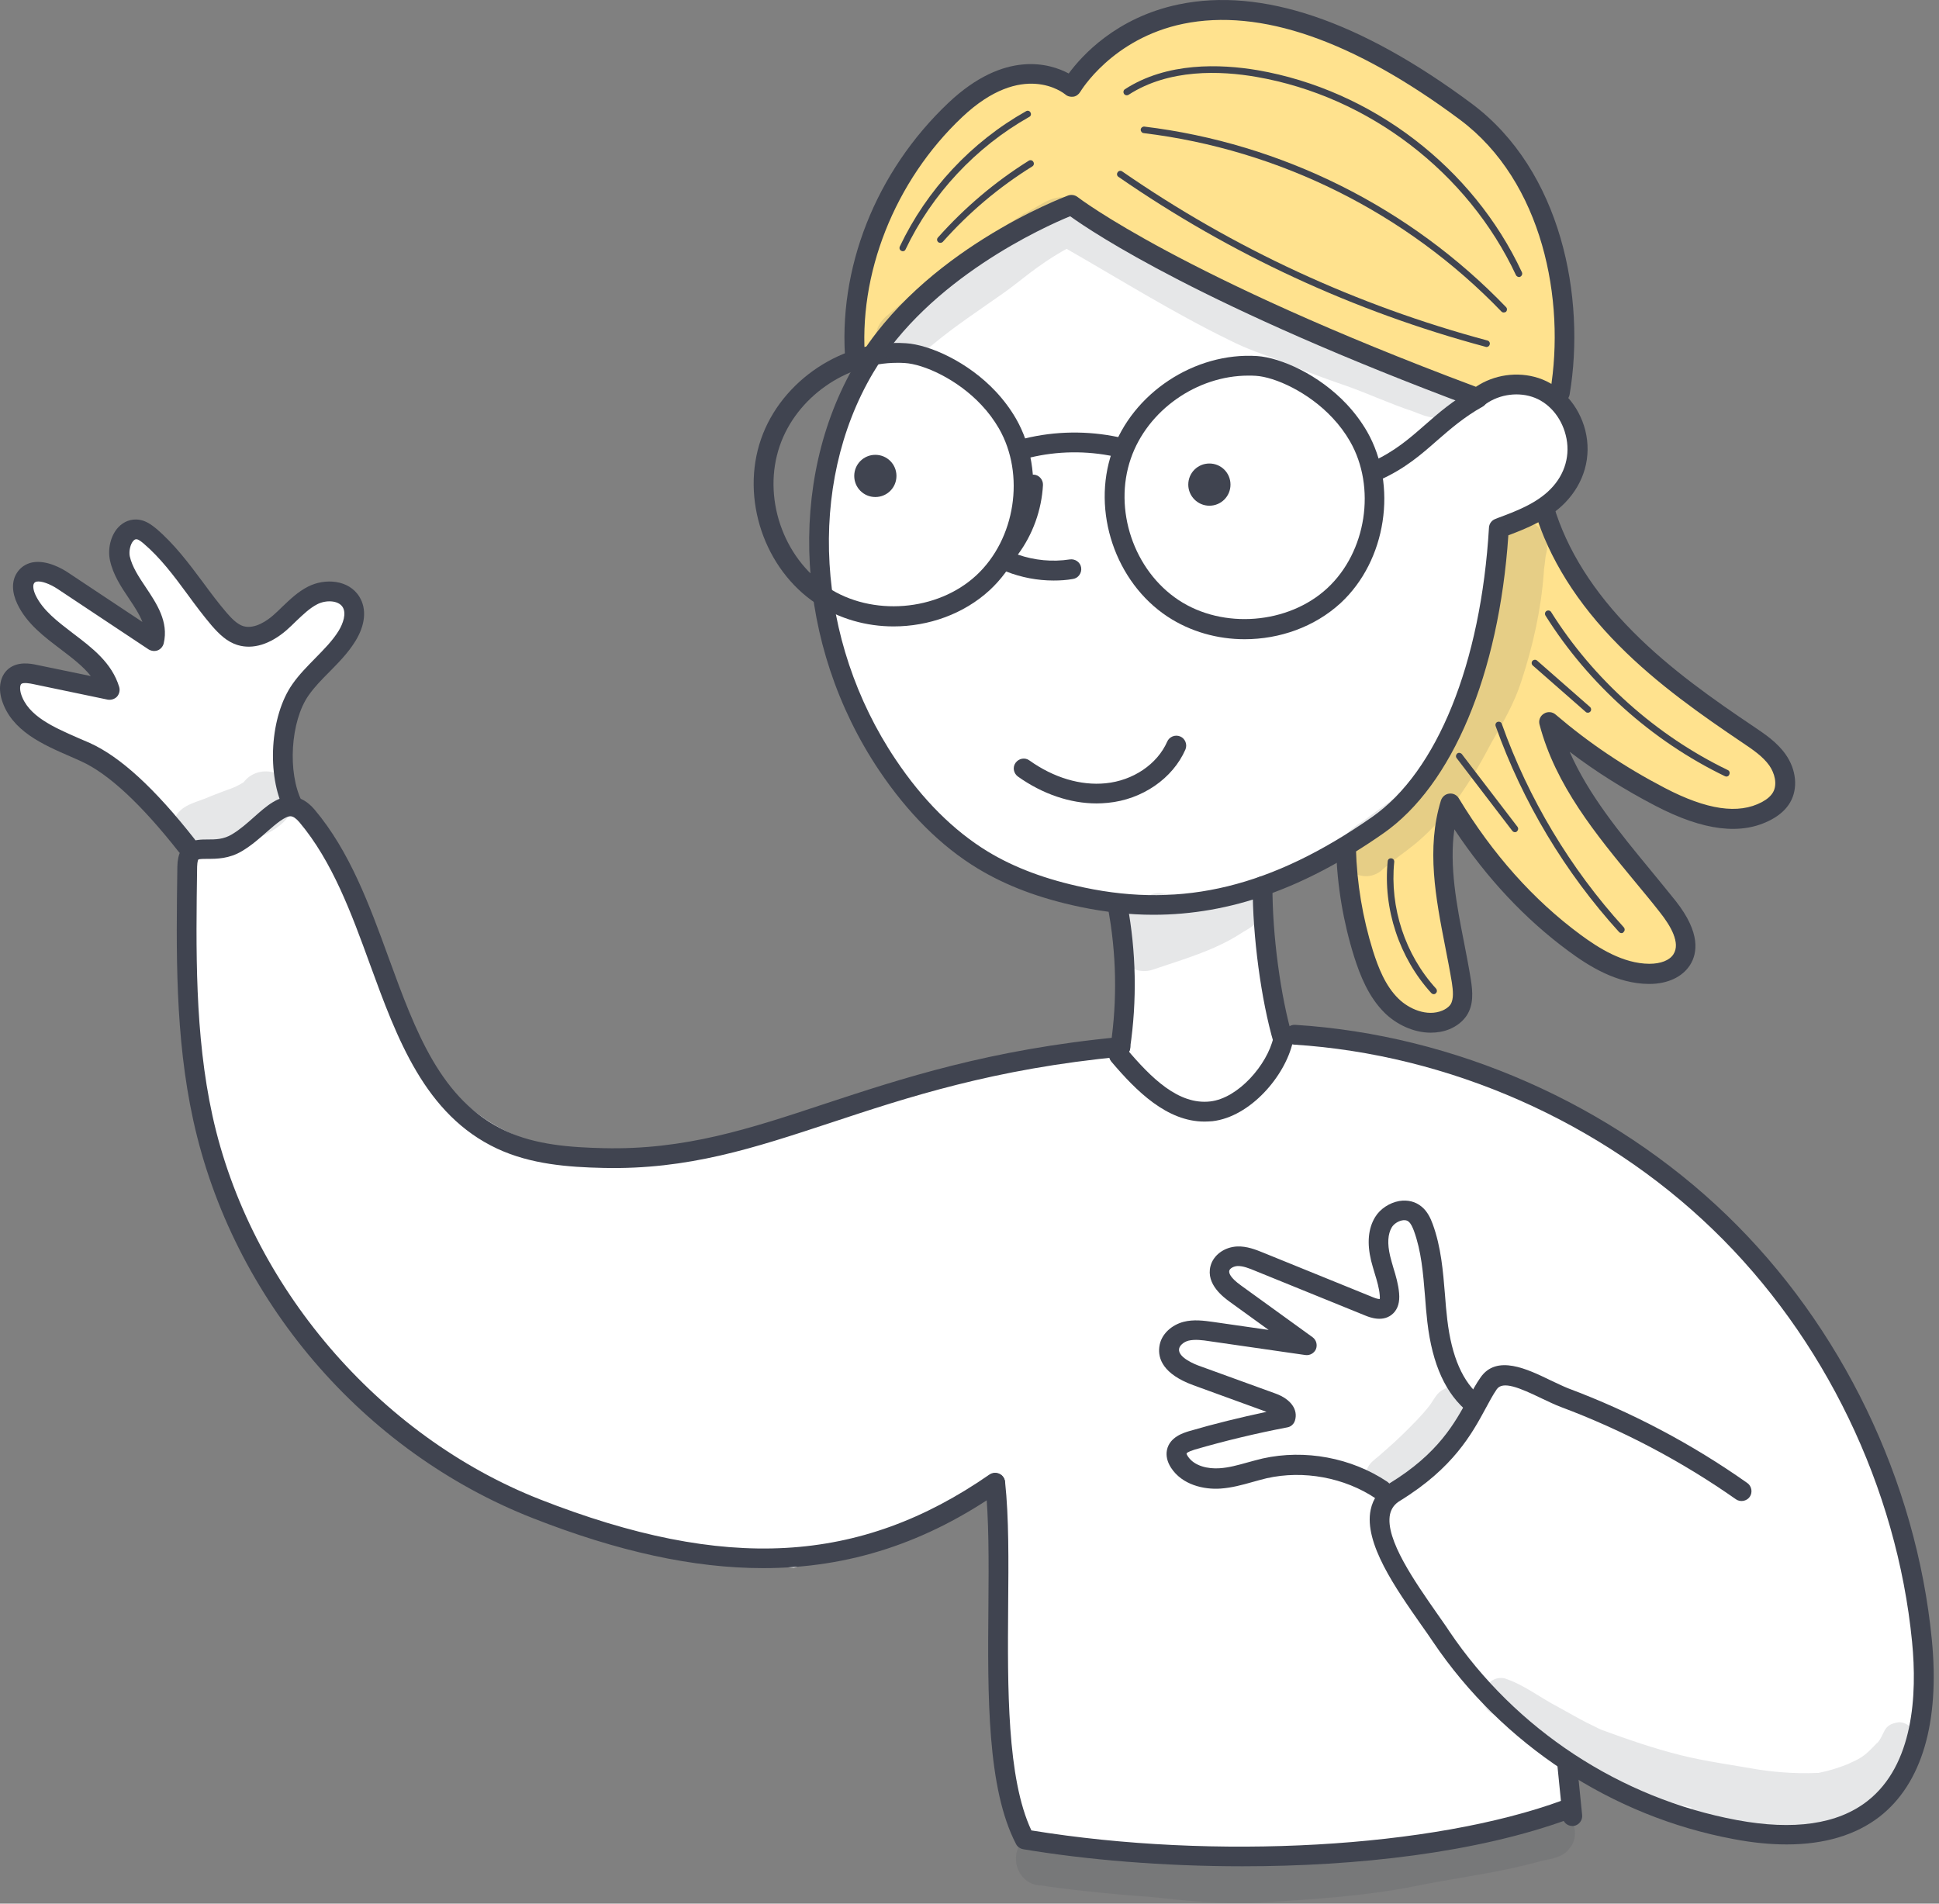<?xml version="1.0" encoding="UTF-8"?> <svg xmlns="http://www.w3.org/2000/svg" width="165" height="162" viewBox="0 0 165 162" fill="none"><rect x="0" y="0" width="165" height="162" fill="#808080" stroke="none"/><path d="M88.285 156.907C86.407 154.817 86.015 151.797 85.77 149.005C85.101 141.397 84.758 133.772 84.382 125.854C79.011 129.086 73.215 131.65 67.566 133.413C54.815 132.776 42.146 128.238 32.513 119.878C22.88 111.503 16.529 99.209 15.615 86.621C15.386 81.886 15.517 77.119 16.039 72.09C19.092 72.319 22.227 70.85 23.762 68.09C26.048 69.086 27.517 71.323 28.627 73.56C30.913 78.115 32.252 83.111 34.668 87.601C37.084 92.09 40.921 96.237 46.374 97.413C54.211 99.258 62.407 97.299 70.08 94.866C77.754 92.433 85.444 89.495 93.558 89.168C95.027 89.968 96.415 90.899 97.917 91.976C98.978 93.135 100.317 94.164 101.885 94.36C103.681 94.588 105.46 93.641 106.701 92.335C107.942 91.029 108.742 89.364 109.64 87.96C116.725 88.025 123.648 90.278 130.015 93.38C141.591 99.029 151.942 107.829 157.64 119.372C160.807 125.789 162.473 132.842 163.403 139.927C163.811 143.046 164.04 146.409 162.162 149.609C161.558 151.47 160.105 152.972 158.44 154.001C154.701 156.319 149.966 156.548 145.673 155.568C141.379 154.589 137.428 152.515 133.656 150.491C133.64 151.585 133.607 152.662 133.493 153.936C121.068 158.376 107.501 158.034 94.309 157.625C92.677 157.56 91.011 157.511 88.285 156.907Z" fill="white"></path><path d="M95.141 76.681C95.712 80.991 95.712 85.383 95.369 89.922C96.643 91.293 97.981 92.648 99.63 93.513C101.279 94.379 103.32 94.705 105.018 93.938C106.275 93.367 107.239 92.256 107.875 91.016C108.512 89.791 108.871 88.436 109.132 86.966C108.316 83.195 107.745 79.358 107.418 75.179C103.794 77.056 99.484 77.513 95.141 76.681Z" fill="white"></path><path d="M132.732 33.435C134.169 24.815 131.703 14.725 124.699 9.501C100.34 -8.622 91.181 7.411 91.181 7.411C91.181 7.411 87.099 3.884 81.287 9.354C75.475 14.823 72.062 22.921 72.993 31.117C77.417 24.848 84.421 20.978 91.475 17.354C101.744 24.358 112.993 29.942 125.254 34.284C127.491 33.207 130.12 32.995 132.732 33.435Z" fill="#FFE28E"></path><path d="M131.796 43.571C132.956 47.718 135.535 51.359 138.605 54.38C141.674 57.4 145.233 59.865 148.776 62.314C150.147 63.261 151.666 64.453 151.747 66.135C151.829 67.767 150.36 69.171 148.776 69.563C147.176 69.955 145.511 69.547 143.943 69.057C139.845 67.767 135.829 65.661 133.527 62.396C132.711 65.808 134.817 69.204 137.102 71.849C139.388 74.51 142.066 77.139 142.719 80.584C142.8 81.025 142.849 81.482 142.637 81.89C142.458 82.233 142.131 82.461 141.788 82.624C139.96 83.474 137.805 82.608 136.058 81.58C130.915 78.576 126.588 74.167 123.649 69.188C123.045 71.343 122.441 73.58 122.735 75.8C122.931 77.22 123.486 78.559 123.829 79.947C124.302 81.775 124.433 83.702 124.221 85.58C124.205 85.759 124.172 85.955 124.058 86.102C123.927 86.265 123.715 86.331 123.519 86.396C121.902 86.82 120.09 86.412 118.817 85.335C117.38 84.143 116.678 82.298 116.156 80.502C115.372 77.841 114.833 75.114 114.604 72.355C119.225 69.677 122.588 65.171 124.596 60.224C126.621 55.294 127.388 49.922 127.715 44.6C129.347 44.763 131.045 44.486 131.796 43.571Z" fill="#FFE28E"></path><path d="M127.567 44.968C126.8 57.8 122.473 66.601 117.249 70.241C109.379 75.711 101.477 78.339 92.106 76.364C89.134 75.743 86.228 74.764 83.632 73.18C80.334 71.188 77.673 68.282 75.518 65.099C68.906 55.221 67.534 41.572 73.575 31.335C79.11 21.947 91.208 17.457 91.208 17.457C91.208 17.457 99.861 24.249 125.755 33.898C127.11 32.821 129.02 32.462 130.669 33C134.016 34.078 135.779 38.976 132.596 42.241C131.159 43.678 129.053 44.396 127.567 44.968Z" fill="white"></path><path d="M98.15 77.847C96.093 77.847 94.019 77.618 91.913 77.177C88.484 76.459 85.627 75.382 83.178 73.896C80.06 72.002 77.252 69.194 74.803 65.553C67.668 54.908 66.884 40.981 72.827 30.892C78.46 21.357 90.378 16.834 90.885 16.639C91.162 16.541 91.472 16.59 91.701 16.769C91.782 16.834 100.517 23.545 125.595 32.916C127.13 31.887 129.121 31.594 130.901 32.165C132.828 32.785 134.362 34.5 134.901 36.622C135.456 38.859 134.819 41.096 133.17 42.794C131.766 44.23 129.84 44.998 128.354 45.553C127.554 57.373 123.587 66.826 117.709 70.924C111.032 75.594 104.68 77.847 98.15 77.847ZM91.064 18.402C88.909 19.283 79.031 23.708 74.28 31.757C68.648 41.308 69.431 54.516 76.207 64.622C78.509 68.067 81.154 70.696 84.044 72.459C86.329 73.847 89.007 74.843 92.256 75.528C100.681 77.308 108.24 75.463 116.746 69.537C122.297 65.667 126.019 56.459 126.705 44.9C126.721 44.573 126.934 44.279 127.244 44.165L127.489 44.067C128.942 43.528 130.738 42.859 131.946 41.618C133.187 40.361 133.66 38.679 133.236 37.03C132.844 35.463 131.75 34.206 130.362 33.765C128.991 33.324 127.358 33.618 126.232 34.532C126.003 34.712 125.693 34.761 125.415 34.663C102.411 26.092 93.04 19.822 91.064 18.402Z" fill="#404450"></path><path d="M132.755 34.27C132.706 34.27 132.657 34.27 132.608 34.254C132.151 34.172 131.841 33.748 131.923 33.291C133.212 25.601 131.318 15.462 124.216 10.172C115.155 3.429 107.237 0.686 100.69 2.025C94.616 3.282 91.955 7.772 91.922 7.821C91.792 8.033 91.579 8.197 91.335 8.229C91.09 8.262 90.829 8.197 90.649 8.033C90.502 7.919 87.024 5.111 81.882 9.96C76.135 15.38 72.967 23.364 73.637 30.793C73.686 31.25 73.343 31.658 72.869 31.707C72.412 31.74 72.004 31.413 71.955 30.94C71.237 22.891 74.518 14.597 80.722 8.735C85.506 4.229 89.359 5.405 90.943 6.254C92.037 4.768 94.975 1.486 100.298 0.376C107.335 -1.093 115.727 1.748 125.212 8.801C132.902 14.515 134.943 25.356 133.572 33.552C133.506 33.976 133.147 34.27 132.755 34.27Z" fill="#404450"></path><path d="M93.315 68.371C91.061 68.371 88.71 67.571 86.621 66.085C86.245 65.808 86.147 65.285 86.425 64.91C86.702 64.534 87.225 64.436 87.6 64.714C89.657 66.183 91.96 66.869 94.082 66.657C96.417 66.428 98.474 65.04 99.323 63.114C99.502 62.689 100.009 62.493 100.433 62.673C100.858 62.853 101.053 63.359 100.874 63.783C99.796 66.249 97.2 68.044 94.262 68.322C93.919 68.355 93.609 68.371 93.315 68.371Z" fill="#404450"></path><path d="M105.911 54.398C103.608 54.398 101.306 53.761 99.347 52.471C94.906 49.532 92.882 43.508 94.629 38.463C96.359 33.451 101.666 29.957 106.972 30.3C108.98 30.43 112.245 31.883 114.613 34.414C115.282 35.132 115.853 35.9 116.327 36.716C118.955 41.304 117.976 47.704 114.09 51.312C111.87 53.353 108.898 54.398 105.911 54.398ZM106.221 31.965C101.862 31.965 97.649 34.904 96.229 39.018C94.727 43.361 96.474 48.536 100.294 51.067C104.066 53.565 109.633 53.124 112.947 50.055C116.278 46.969 117.127 41.467 114.874 37.549C114.466 36.846 113.976 36.177 113.388 35.557C111.347 33.369 108.49 32.079 106.857 31.981C106.645 31.965 106.433 31.965 106.221 31.965Z" fill="#404450"></path><path d="M76.039 53.308C73.737 53.308 71.435 52.671 69.476 51.381C65.035 48.443 63.011 42.418 64.758 37.373C66.488 32.361 71.794 28.851 77.101 29.21C79.109 29.34 82.374 30.794 84.741 33.324C85.411 34.042 85.982 34.81 86.456 35.626C89.084 40.214 88.105 46.614 84.219 50.222C81.999 52.263 79.011 53.308 76.039 53.308ZM76.35 30.875C71.99 30.875 67.778 33.814 66.358 37.928C64.856 42.271 66.603 47.447 70.423 49.977C74.195 52.475 79.762 52.034 83.076 48.965C86.407 45.879 87.256 40.377 85.003 36.459C84.594 35.757 84.105 35.087 83.517 34.467C81.476 32.279 78.619 30.989 76.986 30.892C76.774 30.875 76.562 30.875 76.35 30.875Z" fill="#404450"></path><path d="M95.345 89.952C95.313 89.952 95.264 89.952 95.231 89.936C94.774 89.87 94.447 89.446 94.513 88.972C95.084 85.07 95.002 81.136 94.284 77.266C94.203 76.809 94.496 76.368 94.954 76.287C95.411 76.205 95.852 76.499 95.933 76.956C96.684 81.005 96.766 85.136 96.162 89.217C96.113 89.658 95.753 89.952 95.345 89.952Z" fill="#404450"></path><path d="M109.179 89.337C108.819 89.337 108.477 89.092 108.379 88.733C107.317 85.125 106.583 79.639 106.599 75.41C106.599 74.953 106.974 74.578 107.448 74.578C107.921 74.578 108.297 74.953 108.281 75.427C108.264 79.508 108.966 84.798 109.995 88.276C110.125 88.716 109.864 89.19 109.423 89.32C109.342 89.32 109.26 89.337 109.179 89.337Z" fill="#404450"></path><path d="M87.403 38.964C87.027 38.964 86.684 38.703 86.586 38.328C86.472 37.87 86.749 37.413 87.207 37.315C89.803 36.679 92.562 36.646 95.174 37.201C95.631 37.299 95.925 37.74 95.827 38.197C95.729 38.654 95.288 38.948 94.831 38.85C92.464 38.344 89.966 38.377 87.615 38.948C87.533 38.948 87.468 38.964 87.403 38.964Z" fill="#404450"></path><path d="M117.07 40.917C116.744 40.917 116.433 40.737 116.303 40.411C116.107 39.986 116.303 39.48 116.727 39.3C118.654 38.435 119.911 37.341 121.233 36.182C122.409 35.154 123.617 34.092 125.331 33.145C125.74 32.917 126.246 33.064 126.474 33.472C126.703 33.88 126.556 34.386 126.148 34.615C124.58 35.496 123.438 36.492 122.327 37.456C120.972 38.648 119.568 39.888 117.397 40.852C117.299 40.884 117.184 40.917 117.07 40.917Z" fill="#404450"></path><path d="M24.79 68.815C23.442 66.167 23.68 61.573 25.392 59.132C26.518 57.521 28.215 56.34 29.245 54.665C29.768 53.82 30.101 52.687 29.578 51.842C28.96 50.821 27.453 50.757 26.391 51.299C25.329 51.842 24.567 52.799 23.664 53.581C22.76 54.362 21.571 54.984 20.429 54.649C19.715 54.426 19.16 53.868 18.669 53.277C16.718 50.996 15.212 48.284 12.929 46.354C12.643 46.115 12.31 45.859 11.93 45.812C10.836 45.668 10.233 47.136 10.455 48.204C10.994 50.693 13.848 52.623 13.278 55.112C10.772 53.437 8.267 51.762 5.762 50.087C4.794 49.433 3.288 48.89 2.654 49.864C2.321 50.39 2.464 51.076 2.733 51.634C4.224 54.745 8.6 55.846 9.599 59.148C7.553 58.717 5.492 58.286 3.447 57.856C2.876 57.744 2.226 57.633 1.782 58.015C1.322 58.398 1.322 59.132 1.496 59.706C2.273 62.243 5.223 63.232 7.633 64.317C10.725 65.721 13.88 69.374 16.322 72.038C19.557 72.644 23.093 71.144 24.79 68.815Z" fill="white"></path><path d="M89.651 49.402C88.28 49.402 86.908 49.141 85.619 48.635C85.455 48.569 85.063 48.406 84.835 47.998C84.574 47.508 84.672 46.953 85.129 46.365C86.288 44.896 86.974 43.051 87.072 41.19C87.088 40.733 87.48 40.373 87.953 40.39C88.41 40.406 88.77 40.814 88.753 41.271C88.639 43.394 87.888 45.484 86.615 47.198C88.035 47.688 89.553 47.835 91.039 47.606C91.496 47.541 91.937 47.851 92.002 48.308C92.067 48.765 91.757 49.206 91.3 49.271C90.761 49.369 90.206 49.402 89.651 49.402Z" fill="#404450"></path><path d="M72.692 40.502C72.692 39.506 73.492 38.706 74.488 38.706C75.484 38.706 76.284 39.506 76.284 40.502C76.284 41.497 75.484 42.297 74.488 42.297C73.492 42.297 72.692 41.497 72.692 40.502Z" fill="#404450"></path><path d="M101.117 41.24C101.117 40.244 101.917 39.444 102.913 39.444C103.909 39.444 104.709 40.244 104.709 41.24C104.709 42.236 103.909 43.036 102.913 43.036C101.933 43.036 101.117 42.236 101.117 41.24Z" fill="#404450"></path><path d="M125.485 119.557C123.379 117.892 122.579 115.068 122.269 112.406C121.959 109.745 122.008 106.986 121.077 104.472C120.93 104.063 120.734 103.639 120.391 103.345C119.591 102.676 118.236 103.116 117.698 104.014C117.142 104.912 117.208 106.055 117.453 107.084C117.698 108.112 118.106 109.092 118.204 110.153C118.236 110.512 118.22 110.921 117.959 111.182C117.567 111.557 116.93 111.378 116.424 111.182C113.322 109.925 110.204 108.667 107.102 107.394C106.498 107.149 105.877 106.904 105.24 106.937C104.604 106.97 103.918 107.345 103.755 107.965C103.526 108.847 104.359 109.598 105.077 110.137C107.102 111.606 109.126 113.076 111.151 114.529C108.44 114.137 105.714 113.745 103.004 113.353C102.285 113.255 101.551 113.141 100.865 113.337C100.163 113.516 99.51 114.055 99.444 114.774C99.314 115.965 100.653 116.716 101.779 117.125C103.918 117.908 106.073 118.692 108.212 119.459C108.8 119.672 109.518 120.129 109.322 120.717C106.644 121.223 103.983 121.859 101.355 122.627C100.816 122.79 100.195 123.035 100.081 123.574C100.016 123.884 100.146 124.194 100.31 124.455C101.012 125.549 102.465 125.941 103.755 125.859C105.061 125.778 106.285 125.288 107.559 125.01C110.938 124.259 114.628 124.945 117.518 126.757C121.159 125.794 124.228 123.068 125.485 119.557Z" fill="white"></path><path d="M121.751 87.881C120.249 87.881 118.796 87.146 117.832 86.199C116.445 84.828 115.743 83.015 115.236 81.432C114.306 78.46 113.783 75.374 113.702 72.272C113.685 71.815 114.061 71.423 114.518 71.407C114.975 71.374 115.367 71.766 115.383 72.223C115.465 75.178 115.955 78.101 116.836 80.925C117.277 82.313 117.881 83.897 119.008 84.991C119.889 85.856 121.424 86.542 122.73 86.003C122.959 85.905 123.253 85.742 123.432 85.481C123.726 85.023 123.645 84.272 123.547 83.619C123.383 82.607 123.171 81.546 122.975 80.534C122.175 76.436 121.359 72.207 122.616 68.126C122.714 67.815 122.991 67.57 123.318 67.538C123.645 67.489 123.971 67.652 124.134 67.93C127.008 72.681 130.485 76.583 134.485 79.538C136.036 80.681 138.11 82.003 140.347 82.019C141.326 82.019 142.077 81.725 142.404 81.203C143.024 80.24 142.143 78.77 141.294 77.693C140.608 76.811 139.89 75.946 139.171 75.081C135.824 71.032 132.363 66.836 131.008 61.66C130.91 61.301 131.057 60.925 131.383 60.73C131.694 60.534 132.102 60.566 132.379 60.811C135.187 63.211 138.208 65.252 141.653 67.048C145.245 68.925 147.939 69.317 149.93 68.256C150.388 68.011 150.698 67.734 150.877 67.423C151.269 66.738 151.008 65.791 150.567 65.154C150.012 64.37 149.163 63.799 148.265 63.195C144.902 60.925 141.049 58.248 137.767 54.934C134.208 51.358 131.808 47.505 130.6 43.521C130.469 43.081 130.714 42.607 131.171 42.476C131.612 42.346 132.085 42.591 132.216 43.048C133.326 46.77 135.596 50.378 138.959 53.758C142.126 56.958 145.898 59.587 149.196 61.807C150.192 62.477 151.22 63.162 151.955 64.207C152.869 65.513 153.016 67.113 152.33 68.289C151.988 68.876 151.449 69.366 150.714 69.758C148.2 71.097 144.983 70.721 140.853 68.566C138.224 67.195 135.808 65.677 133.571 63.978C135.171 67.636 137.849 70.885 140.445 74.036C141.163 74.917 141.898 75.799 142.6 76.681C144.738 79.391 144.445 81.138 143.808 82.134C143.155 83.146 141.898 83.734 140.347 83.734C140.33 83.734 140.33 83.734 140.314 83.734C137.587 83.717 135.22 82.232 133.457 80.925C129.783 78.215 126.518 74.738 123.759 70.574C123.318 73.709 123.955 77.023 124.591 80.24C124.787 81.268 125 82.33 125.163 83.374C125.326 84.419 125.408 85.513 124.804 86.428C124.477 86.917 123.971 87.326 123.334 87.587C122.861 87.783 122.306 87.881 121.751 87.881Z" fill="#404450"></path><path d="M64.937 133.448C58.994 133.448 52.562 132.027 45.361 129.203C30.863 123.521 19.778 110.541 16.447 95.341C14.88 88.207 14.994 80.86 15.092 73.757C15.125 71.439 16.708 71.439 17.655 71.439C18.325 71.439 19.027 71.439 19.745 70.998C20.431 70.59 21.051 70.035 21.639 69.513C22.684 68.582 23.68 67.717 24.872 67.798C25.557 67.847 26.194 68.223 26.765 68.892C29.77 72.451 31.451 77.055 33.068 81.496C35.353 87.749 37.492 93.66 43.027 96.239C45.574 97.431 48.545 97.643 51.37 97.709C58.292 97.872 63.778 96.06 70.129 93.954C76.725 91.782 84.219 89.3 95.272 88.255C95.729 88.207 96.153 88.549 96.186 89.007C96.235 89.464 95.892 89.888 95.435 89.921C84.562 90.949 77.182 93.398 70.668 95.553C64.17 97.692 58.57 99.554 51.353 99.39C48.333 99.325 45.166 99.08 42.325 97.758C36.153 94.884 33.786 88.37 31.484 82.068C29.917 77.758 28.284 73.3 25.476 69.97C25.198 69.643 24.953 69.48 24.741 69.464C24.267 69.447 23.5 70.1 22.749 70.753C22.129 71.308 21.427 71.929 20.61 72.419C19.5 73.088 18.439 73.088 17.655 73.088C17.378 73.088 16.953 73.088 16.872 73.153C16.872 73.153 16.79 73.268 16.774 73.757C16.676 80.762 16.561 88.027 18.08 94.949C21.247 109.382 32.202 122.199 45.965 127.603C61.721 133.774 73.166 133.137 84.203 125.48C84.578 125.219 85.117 125.317 85.378 125.692C85.639 126.068 85.541 126.607 85.166 126.868C78.864 131.276 72.284 133.448 64.937 133.448Z" fill="#404450"></path><path d="M15.873 72.812C15.628 72.812 15.383 72.698 15.204 72.486C12.02 68.437 9.228 65.841 6.926 64.796C6.632 64.666 6.322 64.519 6.012 64.388C3.645 63.359 0.967 62.2 0.151 59.555C-0.176 58.494 0.036 57.498 0.706 56.927C1.522 56.257 2.616 56.47 3.139 56.584L7.726 57.531C7.073 56.698 6.143 55.996 5.179 55.261C3.759 54.184 2.273 53.074 1.473 51.392C1 50.396 0.983 49.449 1.441 48.747C1.734 48.29 2.192 47.98 2.73 47.865C3.955 47.621 5.294 48.388 5.8 48.731L12.118 52.927C11.873 52.29 11.449 51.637 10.975 50.935C10.306 49.939 9.62 48.91 9.359 47.686C9.147 46.706 9.424 45.563 10.061 44.878C10.534 44.372 11.155 44.143 11.808 44.225C12.412 44.306 12.853 44.633 13.261 44.959C14.845 46.298 16.085 47.964 17.277 49.563C17.914 50.429 18.584 51.327 19.285 52.143C19.71 52.633 20.183 53.123 20.706 53.286C21.702 53.58 22.812 52.747 23.237 52.372C23.498 52.143 23.759 51.898 24.02 51.637C24.673 51.017 25.343 50.364 26.208 49.923C27.645 49.188 29.686 49.319 30.584 50.788C31.22 51.817 31.09 53.188 30.241 54.559C29.62 55.572 28.804 56.388 28.02 57.188C27.367 57.841 26.747 58.478 26.257 59.18C24.722 61.368 24.445 65.76 25.702 68.225C25.914 68.633 25.751 69.139 25.343 69.351C24.934 69.564 24.412 69.4 24.216 68.992C22.665 65.955 22.975 60.927 24.886 58.217C25.457 57.4 26.159 56.698 26.828 56.013C27.579 55.245 28.298 54.527 28.82 53.678C29.196 53.057 29.49 52.208 29.163 51.67C28.788 51.066 27.71 51.049 26.992 51.425C26.355 51.751 25.8 52.29 25.212 52.845C24.935 53.123 24.657 53.384 24.363 53.645C22.975 54.837 21.522 55.278 20.249 54.902C19.302 54.625 18.633 53.939 18.028 53.253C17.294 52.388 16.608 51.474 15.955 50.576C14.779 48.976 13.653 47.474 12.216 46.249C12.02 46.086 11.792 45.906 11.628 45.89C11.579 45.89 11.481 45.874 11.351 46.021C11.09 46.298 10.959 46.902 11.041 47.327C11.236 48.225 11.808 49.09 12.412 49.988C13.326 51.359 14.371 52.91 13.93 54.755C13.865 55.017 13.669 55.245 13.424 55.343C13.163 55.441 12.886 55.408 12.641 55.261L4.902 50.119C4.232 49.678 3.498 49.416 3.106 49.498C3.008 49.514 2.943 49.563 2.894 49.645C2.779 49.825 2.828 50.217 3.024 50.641C3.645 51.947 4.902 52.894 6.224 53.906C7.841 55.131 9.522 56.404 10.143 58.462C10.224 58.739 10.159 59.049 9.963 59.278C9.767 59.49 9.457 59.588 9.163 59.539L2.828 58.217C2.6 58.168 1.996 58.053 1.816 58.2C1.702 58.298 1.669 58.625 1.783 59.033C2.371 60.943 4.575 61.89 6.698 62.821C7.024 62.968 7.334 63.098 7.645 63.229C10.241 64.404 13.163 67.082 16.559 71.409C16.853 71.768 16.788 72.306 16.412 72.584C16.249 72.747 16.053 72.812 15.873 72.812Z" fill="#404450"></path><path d="M105.725 158.821C98.95 158.821 92.419 158.266 87.064 157.368C86.803 157.319 86.574 157.156 86.46 156.927C83.994 152.193 84.043 144.307 84.109 136.682C84.141 132.846 84.158 129.221 83.847 126.299C83.799 125.842 84.141 125.417 84.599 125.368C85.056 125.319 85.48 125.646 85.529 126.119C85.856 129.14 85.823 132.797 85.79 136.682C85.741 143.556 85.676 151.327 87.766 155.768C103.374 158.315 121.905 157.27 132.974 153.205C133.415 153.042 133.888 153.27 134.052 153.711C134.215 154.152 133.986 154.625 133.546 154.789C125.692 157.678 115.472 158.821 105.725 158.821Z" fill="#404450"></path><path d="M102.497 95.446C99.314 95.446 96.718 92.883 94.563 90.336C94.269 89.977 94.301 89.454 94.661 89.144C95.02 88.85 95.542 88.883 95.852 89.242C97.975 91.756 100.293 94.042 102.987 93.732C105.387 93.454 107.836 90.597 108.359 88.311C108.457 87.854 108.914 87.576 109.371 87.674C109.828 87.772 110.106 88.23 110.008 88.687C109.355 91.576 106.399 95.038 103.183 95.413C102.955 95.43 102.726 95.446 102.497 95.446Z" fill="#404450"></path><path d="M152.032 156.961C150.628 156.961 149.126 156.814 147.509 156.504C137.158 154.577 127.836 148.455 121.942 139.72C121.648 139.279 121.305 138.79 120.946 138.284C118.775 135.182 116.048 131.312 116.636 128.488C116.832 127.524 117.387 126.773 118.268 126.218C122.399 123.688 123.803 121.092 124.93 119.018C125.273 118.381 125.599 117.777 125.975 117.239C127.346 115.23 129.991 116.52 131.917 117.451C132.473 117.712 132.979 117.957 133.419 118.137C138.824 120.161 143.967 122.871 148.685 126.202C149.06 126.463 149.158 127.002 148.897 127.377C148.636 127.753 148.097 127.851 147.722 127.59C143.117 124.357 138.105 121.712 132.832 119.737C132.309 119.541 131.77 119.279 131.183 119.002C129.322 118.104 127.868 117.483 127.362 118.234C127.036 118.708 126.742 119.263 126.415 119.867C125.256 122.006 123.673 124.928 119.15 127.704C118.66 127.998 118.399 128.373 118.285 128.863C117.844 130.986 120.44 134.659 122.317 137.353C122.677 137.875 123.036 138.365 123.33 138.822C128.962 147.182 137.893 153.043 147.803 154.888C152.636 155.786 156.375 155.247 158.905 153.271C162.84 150.202 163.15 144.21 162.709 139.72C161.42 126.594 155.248 113.794 145.762 104.634C136.277 95.459 123.281 89.728 110.105 88.896C109.648 88.863 109.289 88.471 109.321 87.998C109.354 87.54 109.746 87.181 110.219 87.214C123.787 88.063 137.158 93.973 146.938 103.41C156.718 112.847 163.069 126.022 164.391 139.541C165.077 146.577 163.542 151.786 159.95 154.594C157.926 156.161 155.264 156.961 152.032 156.961Z" fill="#404450"></path><path d="M133.8 155.393C133.376 155.393 133 155.066 132.968 154.642L132.511 150.087C132.462 149.63 132.804 149.205 133.262 149.156C133.735 149.107 134.143 149.45 134.176 149.907L134.633 154.462C134.682 154.919 134.339 155.344 133.882 155.393C133.849 155.393 133.833 155.393 133.8 155.393Z" fill="#404450"></path><path d="M117.556 127.674C117.392 127.674 117.229 127.625 117.082 127.527C114.405 125.731 110.927 125.095 107.792 125.797C107.384 125.895 106.976 126.009 106.568 126.123C105.703 126.368 104.805 126.613 103.858 126.678C102.454 126.776 100.592 126.368 99.645 124.899C99.319 124.393 99.205 123.87 99.302 123.397C99.531 122.27 100.756 121.927 101.164 121.797C103.335 121.16 105.556 120.621 107.776 120.148L101.539 117.878C98.96 116.931 98.535 115.609 98.649 114.646C98.78 113.486 99.776 112.735 100.707 112.49C101.572 112.262 102.47 112.393 103.188 112.49L107.956 113.176L104.658 110.792C104.151 110.417 102.6 109.307 103.009 107.739C103.253 106.809 104.184 106.123 105.278 106.074C106.111 106.041 106.878 106.352 107.482 106.597L116.805 110.384C117.147 110.531 117.327 110.548 117.409 110.548C117.425 110.499 117.425 110.401 117.409 110.221C117.36 109.617 117.18 109.013 116.984 108.376C116.87 108.017 116.772 107.641 116.674 107.282C116.315 105.78 116.429 104.539 117.017 103.576C117.441 102.874 118.241 102.352 119.074 102.205C119.792 102.09 120.462 102.254 120.984 102.695C121.474 103.103 121.735 103.674 121.915 104.164C122.633 106.123 122.796 108.18 122.96 110.172C123.009 110.874 123.074 111.593 123.156 112.295C123.531 115.478 124.478 117.633 126.045 118.891C126.405 119.184 126.47 119.707 126.176 120.082C125.882 120.442 125.36 120.507 124.984 120.213C123.041 118.662 121.882 116.148 121.458 112.49C121.376 111.756 121.311 111.021 121.262 110.303C121.099 108.327 120.952 106.482 120.315 104.735C120.201 104.441 120.07 104.131 119.874 103.968C119.711 103.821 119.482 103.821 119.319 103.854C118.976 103.919 118.617 104.148 118.437 104.441C118.094 105.013 118.045 105.829 118.29 106.874C118.372 107.217 118.47 107.543 118.568 107.886C118.78 108.572 118.992 109.29 119.058 110.058C119.123 110.793 118.96 111.364 118.568 111.756C117.735 112.588 116.527 112.099 116.135 111.935L106.813 108.148C106.307 107.935 105.768 107.723 105.311 107.739C104.984 107.756 104.658 107.935 104.609 108.131C104.56 108.311 104.641 108.703 105.621 109.405L111.694 113.797C112.005 114.025 112.119 114.433 111.988 114.793C111.841 115.152 111.466 115.364 111.09 115.315L102.943 114.139C102.323 114.042 101.686 113.96 101.131 114.09C100.707 114.205 100.364 114.515 100.331 114.809C100.249 115.527 101.686 116.115 102.127 116.262L108.56 118.597C109.849 119.07 110.486 119.968 110.192 120.899C110.094 121.193 109.849 121.421 109.539 121.47C106.894 121.976 104.233 122.613 101.654 123.364C101.066 123.544 100.968 123.674 100.968 123.691C100.968 123.707 100.984 123.788 101.082 123.935C101.637 124.784 102.829 125.013 103.776 124.948C104.56 124.899 105.327 124.686 106.143 124.458C106.584 124.344 107.009 124.213 107.449 124.115C111.041 123.315 114.992 124.05 118.045 126.091C118.437 126.352 118.535 126.874 118.274 127.266C118.094 127.544 117.817 127.674 117.556 127.674Z" fill="#404450"></path><g opacity="0.129"><path d="M131.548 47.248C131.548 47.264 131.532 47.281 131.532 47.297C131.532 47.264 131.532 47.264 131.548 47.248C131.597 47.02 131.663 46.758 131.646 46.579C131.646 45.958 131.385 45.354 130.961 44.913C129.916 43.836 128.006 44.097 127.271 45.387C127.01 45.844 126.879 46.399 126.993 46.905C126.993 46.971 126.993 47.036 127.01 47.085V47.101C127.059 48.832 126.846 50.562 126.732 52.293C126.324 55.493 125.116 59.297 123.254 62.448C121.883 64.75 121.605 65.354 120.054 66.791C118.177 68.359 119.287 67.46 116.691 69.354C115.793 70.122 114.487 70.595 114.112 71.82C113.508 73.926 116.185 75.493 117.72 73.926C119.875 72.097 120.463 72.163 123.336 68.881C124.724 67.134 125.867 65.207 126.895 63.232C127.859 61.55 128.854 59.869 129.442 58.024C130.438 55.003 131.14 51.901 131.369 48.734C131.385 48.44 131.401 48.26 131.418 48.228C131.45 47.95 131.499 47.64 131.516 47.411C131.516 47.362 131.532 47.313 131.548 47.248Z" fill="#404450"></path></g><g opacity="0.129"><path d="M123.366 32.474C122.354 31.69 120.95 31.576 119.774 31.119C117.129 30.09 114.452 29.143 111.774 28.18C108.492 26.841 101.782 23.412 97.472 20.653C96.215 19.902 94.925 19.2 93.668 18.433C93.08 18.139 92.574 17.616 91.921 17.486C91.66 17.192 91.317 16.963 90.892 16.849C89.488 16.506 88.345 17.649 87.137 18.188C83.3 20.604 81.962 21.812 78.109 24.686C77.276 25.355 76.443 26.025 75.643 26.727C75.023 27.2 74.517 27.87 74.549 28.686C74.484 30.564 76.998 31.608 78.288 30.237C80.949 27.951 82.043 27.298 85.309 24.996C86.762 24 88.149 22.629 90.762 21.176C95.349 23.804 99.839 26.613 104.59 28.931C106.011 29.666 107.513 30.172 108.999 30.71C109.096 30.743 109.145 30.759 109.162 30.776C109.57 30.955 109.962 31.135 110.37 31.298C111.79 31.853 113.211 32.376 114.647 32.866C116.525 33.535 118.337 34.384 120.231 35.004C121.309 35.429 122.68 36.049 123.497 34.857C124.101 34.172 123.986 33.094 123.366 32.474Z" fill="#404450"></path></g><g opacity="0.129"><path d="M106.814 76.115C106.324 75.641 105.654 75.494 105.001 75.674C104.593 75.723 104.201 75.788 103.793 75.853C103.205 75.919 100.609 76.327 98.683 76C98.079 75.984 97.589 76.229 97.23 76.621C97.148 76.539 97.05 76.441 96.936 76.376C95.695 75.592 94.03 76.882 94.454 78.286C94.634 78.678 95.107 80.327 95.254 80.768C95.254 82.188 96.854 82.955 98.111 82.514C100.74 81.617 103.467 80.865 105.801 79.298C106.291 79.021 106.781 78.743 107.075 78.27C107.499 77.6 107.385 76.653 106.814 76.115Z" fill="#404450"></path></g><g opacity="0.129"><path d="M122.759 118.284C122.253 118.562 122.025 119.084 121.714 119.525C121.502 119.819 120.931 120.521 119.87 121.566C119.07 122.382 118.204 123.15 117.339 123.901C116.947 124.243 116.474 124.537 116.327 125.06C115.396 127.101 118.123 128.913 119.69 127.329C121.29 125.86 122.776 124.276 124.147 122.594C124.67 121.843 125.551 121.19 125.649 120.227C125.959 118.676 124.066 117.468 122.759 118.284Z" fill="#404450"></path></g><g opacity="0.129"><path d="M20.72 66.581C19.707 67.169 19.903 66.973 17.928 67.757C16.899 68.247 15.56 68.394 14.956 69.471C13.879 71.218 15.642 73.487 17.601 72.9C19.92 71.806 24.85 71.169 25.046 68.034C25.046 65.683 22.058 64.818 20.72 66.581Z" fill="#404450"></path></g><g opacity="0.129"><path d="M161.598 146.561C160.112 146.757 160.487 147.573 159.655 148.438C159.622 148.471 159.606 148.504 159.573 148.536C159.606 148.487 159.655 148.438 159.688 148.389C159.736 148.324 159.769 148.275 159.802 148.242C158.545 149.598 158.349 149.598 157.222 150.136C156.422 150.447 155.606 150.708 154.757 150.871C152.422 150.985 150.43 150.708 149.647 150.594C147.443 150.202 145.206 149.908 143.034 149.369C140.732 148.798 138.479 148.014 136.259 147.198C136.096 147.132 135.949 147.051 135.785 146.969C134.528 146.365 134.463 146.3 132.634 145.287C131.1 144.504 129.663 143.345 128.014 142.822C126.316 142.512 125.451 144.994 126.969 145.826C129.255 147.018 131.23 148.683 133.434 149.989C135.23 151.002 137.875 151.883 138.381 152.096C140.145 152.879 142.234 153.467 143.932 153.81C143.998 154.757 144.651 155.638 145.989 155.72C149.598 156.226 153.402 156.389 156.847 155.034C157.924 154.61 159.198 154.267 159.965 153.336C160.292 152.945 160.422 152.504 160.39 152.096C161.043 151.622 161.614 151.051 162.055 150.349C162.496 149.598 163.034 148.683 162.969 147.785C162.937 147.1 162.267 146.577 161.598 146.561Z" fill="#404450"></path></g><g opacity="0.129"><path d="M159.815 148.24C159.798 148.256 159.782 148.289 159.766 148.305C159.782 148.272 159.798 148.256 159.815 148.24Z" fill="#404450"></path></g><g opacity="0.129"><path d="M159.8 148.258C159.849 148.192 159.833 148.192 159.8 148.258Z" fill="#404450"></path></g><g opacity="0.129"><path d="M159.65 148.438C159.699 148.389 159.732 148.34 159.765 148.291C159.732 148.324 159.716 148.356 159.683 148.389C159.667 148.422 159.667 148.422 159.65 148.438Z" fill="#404450"></path></g><g opacity="0.129"><path d="M133.4 154.496C132.568 153.631 131.294 153.794 130.364 154.398C129.596 154.692 128.796 154.855 128.012 155.051C125.563 155.655 123.066 156.015 120.6 156.488C117.237 157.158 116.519 157.321 113.253 157.533C110.184 157.713 107.098 157.925 104.029 157.892C100.567 157.876 97.694 157.451 96.665 157.272C94.69 156.929 92.747 156.521 90.755 156.276C89.678 156.162 88.551 155.688 87.539 156.276C85.596 157.386 86.412 160.472 88.665 160.455C89.498 160.635 94.772 161.239 97.645 161.402C100.796 161.745 103.98 162.072 107.147 161.909C111.882 161.631 116.617 161.337 121.27 160.341C124.568 159.721 127.931 159.28 131.164 158.366C132.013 158.186 133.041 158.055 133.564 157.288C134.266 156.488 134.119 155.215 133.4 154.496Z" fill="#404450"></path></g><path d="M76.817 21.381C76.785 21.381 76.736 21.365 76.703 21.348C76.556 21.283 76.507 21.12 76.572 20.973C78.858 16.157 82.662 12.075 87.315 9.463C87.446 9.381 87.625 9.43 87.691 9.577C87.772 9.708 87.724 9.887 87.576 9.952C83.038 12.516 79.299 16.516 77.062 21.218C77.029 21.316 76.931 21.381 76.817 21.381Z" fill="#404450"></path><path d="M80.015 20.665C79.95 20.665 79.885 20.648 79.835 20.599C79.721 20.502 79.705 20.322 79.819 20.208C82.072 17.677 84.668 15.473 87.542 13.677C87.672 13.595 87.852 13.628 87.933 13.775C88.015 13.906 87.983 14.085 87.835 14.167C84.995 15.93 82.448 18.085 80.227 20.583C80.178 20.632 80.097 20.665 80.015 20.665Z" fill="#404450"></path><path d="M126.489 29.531C126.473 29.531 126.44 29.531 126.424 29.515C115.224 26.511 104.71 21.646 95.175 15.05C95.044 14.968 95.012 14.789 95.11 14.658C95.191 14.527 95.371 14.495 95.501 14.593C104.987 21.156 115.436 25.989 126.571 28.976C126.718 29.009 126.816 29.172 126.767 29.319C126.734 29.45 126.62 29.531 126.489 29.531Z" fill="#404450"></path><path d="M129.262 23.575C129.165 23.575 129.05 23.51 129.001 23.412C124.903 14.661 116.446 8.196 106.928 6.547C103.842 6.008 99.466 5.845 96.038 8.065C95.907 8.147 95.728 8.114 95.646 7.983C95.564 7.853 95.597 7.673 95.728 7.592C99.303 5.273 103.842 5.437 107.026 5.975C116.724 7.657 125.344 14.237 129.507 23.167C129.573 23.314 129.507 23.477 129.377 23.543C129.344 23.575 129.295 23.575 129.262 23.575Z" fill="#404450"></path><path d="M127.961 26.593C127.879 26.593 127.814 26.56 127.765 26.511C119.683 18.119 108.875 12.732 97.316 11.328C97.169 11.311 97.055 11.164 97.071 11.018C97.087 10.87 97.234 10.756 97.381 10.773C109.071 12.193 119.993 17.646 128.157 26.136C128.271 26.25 128.255 26.43 128.157 26.528C128.091 26.577 128.026 26.593 127.961 26.593Z" fill="#404450"></path><path d="M146.912 66.086C146.863 66.086 146.83 66.07 146.782 66.053C140.594 63.066 135.173 58.217 131.516 52.388C131.435 52.257 131.467 52.078 131.598 51.996C131.728 51.914 131.908 51.947 131.99 52.078C135.581 57.808 140.937 62.592 147.026 65.531C147.173 65.596 147.222 65.76 147.157 65.906C147.124 66.021 147.01 66.086 146.912 66.086Z" fill="#404450"></path><path d="M135.121 60.652C135.055 60.652 134.99 60.636 134.941 60.587L130.435 56.636C130.321 56.538 130.304 56.358 130.402 56.244C130.5 56.13 130.68 56.113 130.794 56.211L135.3 60.162C135.414 60.26 135.431 60.44 135.333 60.554C135.268 60.62 135.202 60.652 135.121 60.652Z" fill="#404450"></path><path d="M137.983 79.408C137.902 79.408 137.836 79.376 137.771 79.31C133.183 74.265 129.559 68.224 127.273 61.792C127.224 61.645 127.289 61.482 127.436 61.433C127.583 61.384 127.746 61.449 127.795 61.596C130.048 67.947 133.64 73.939 138.179 78.918C138.277 79.033 138.277 79.212 138.163 79.31C138.114 79.392 138.048 79.408 137.983 79.408Z" fill="#404450"></path><path d="M128.918 70.818C128.836 70.818 128.755 70.786 128.689 70.704L123.954 64.516C123.857 64.386 123.889 64.222 124.003 64.124C124.118 64.026 124.297 64.059 124.395 64.173L129.13 70.361C129.228 70.492 129.195 70.655 129.081 70.753C129.048 70.802 128.983 70.818 128.918 70.818Z" fill="#404450"></path><path d="M122.006 84.603C121.925 84.603 121.859 84.57 121.794 84.505C119.067 81.517 117.68 77.321 118.088 73.289C118.104 73.125 118.235 73.027 118.398 73.044C118.545 73.06 118.659 73.191 118.643 73.354C118.251 77.223 119.573 81.256 122.202 84.129C122.3 84.244 122.3 84.423 122.186 84.521C122.137 84.587 122.071 84.603 122.006 84.603Z" fill="#404450"></path></svg> 